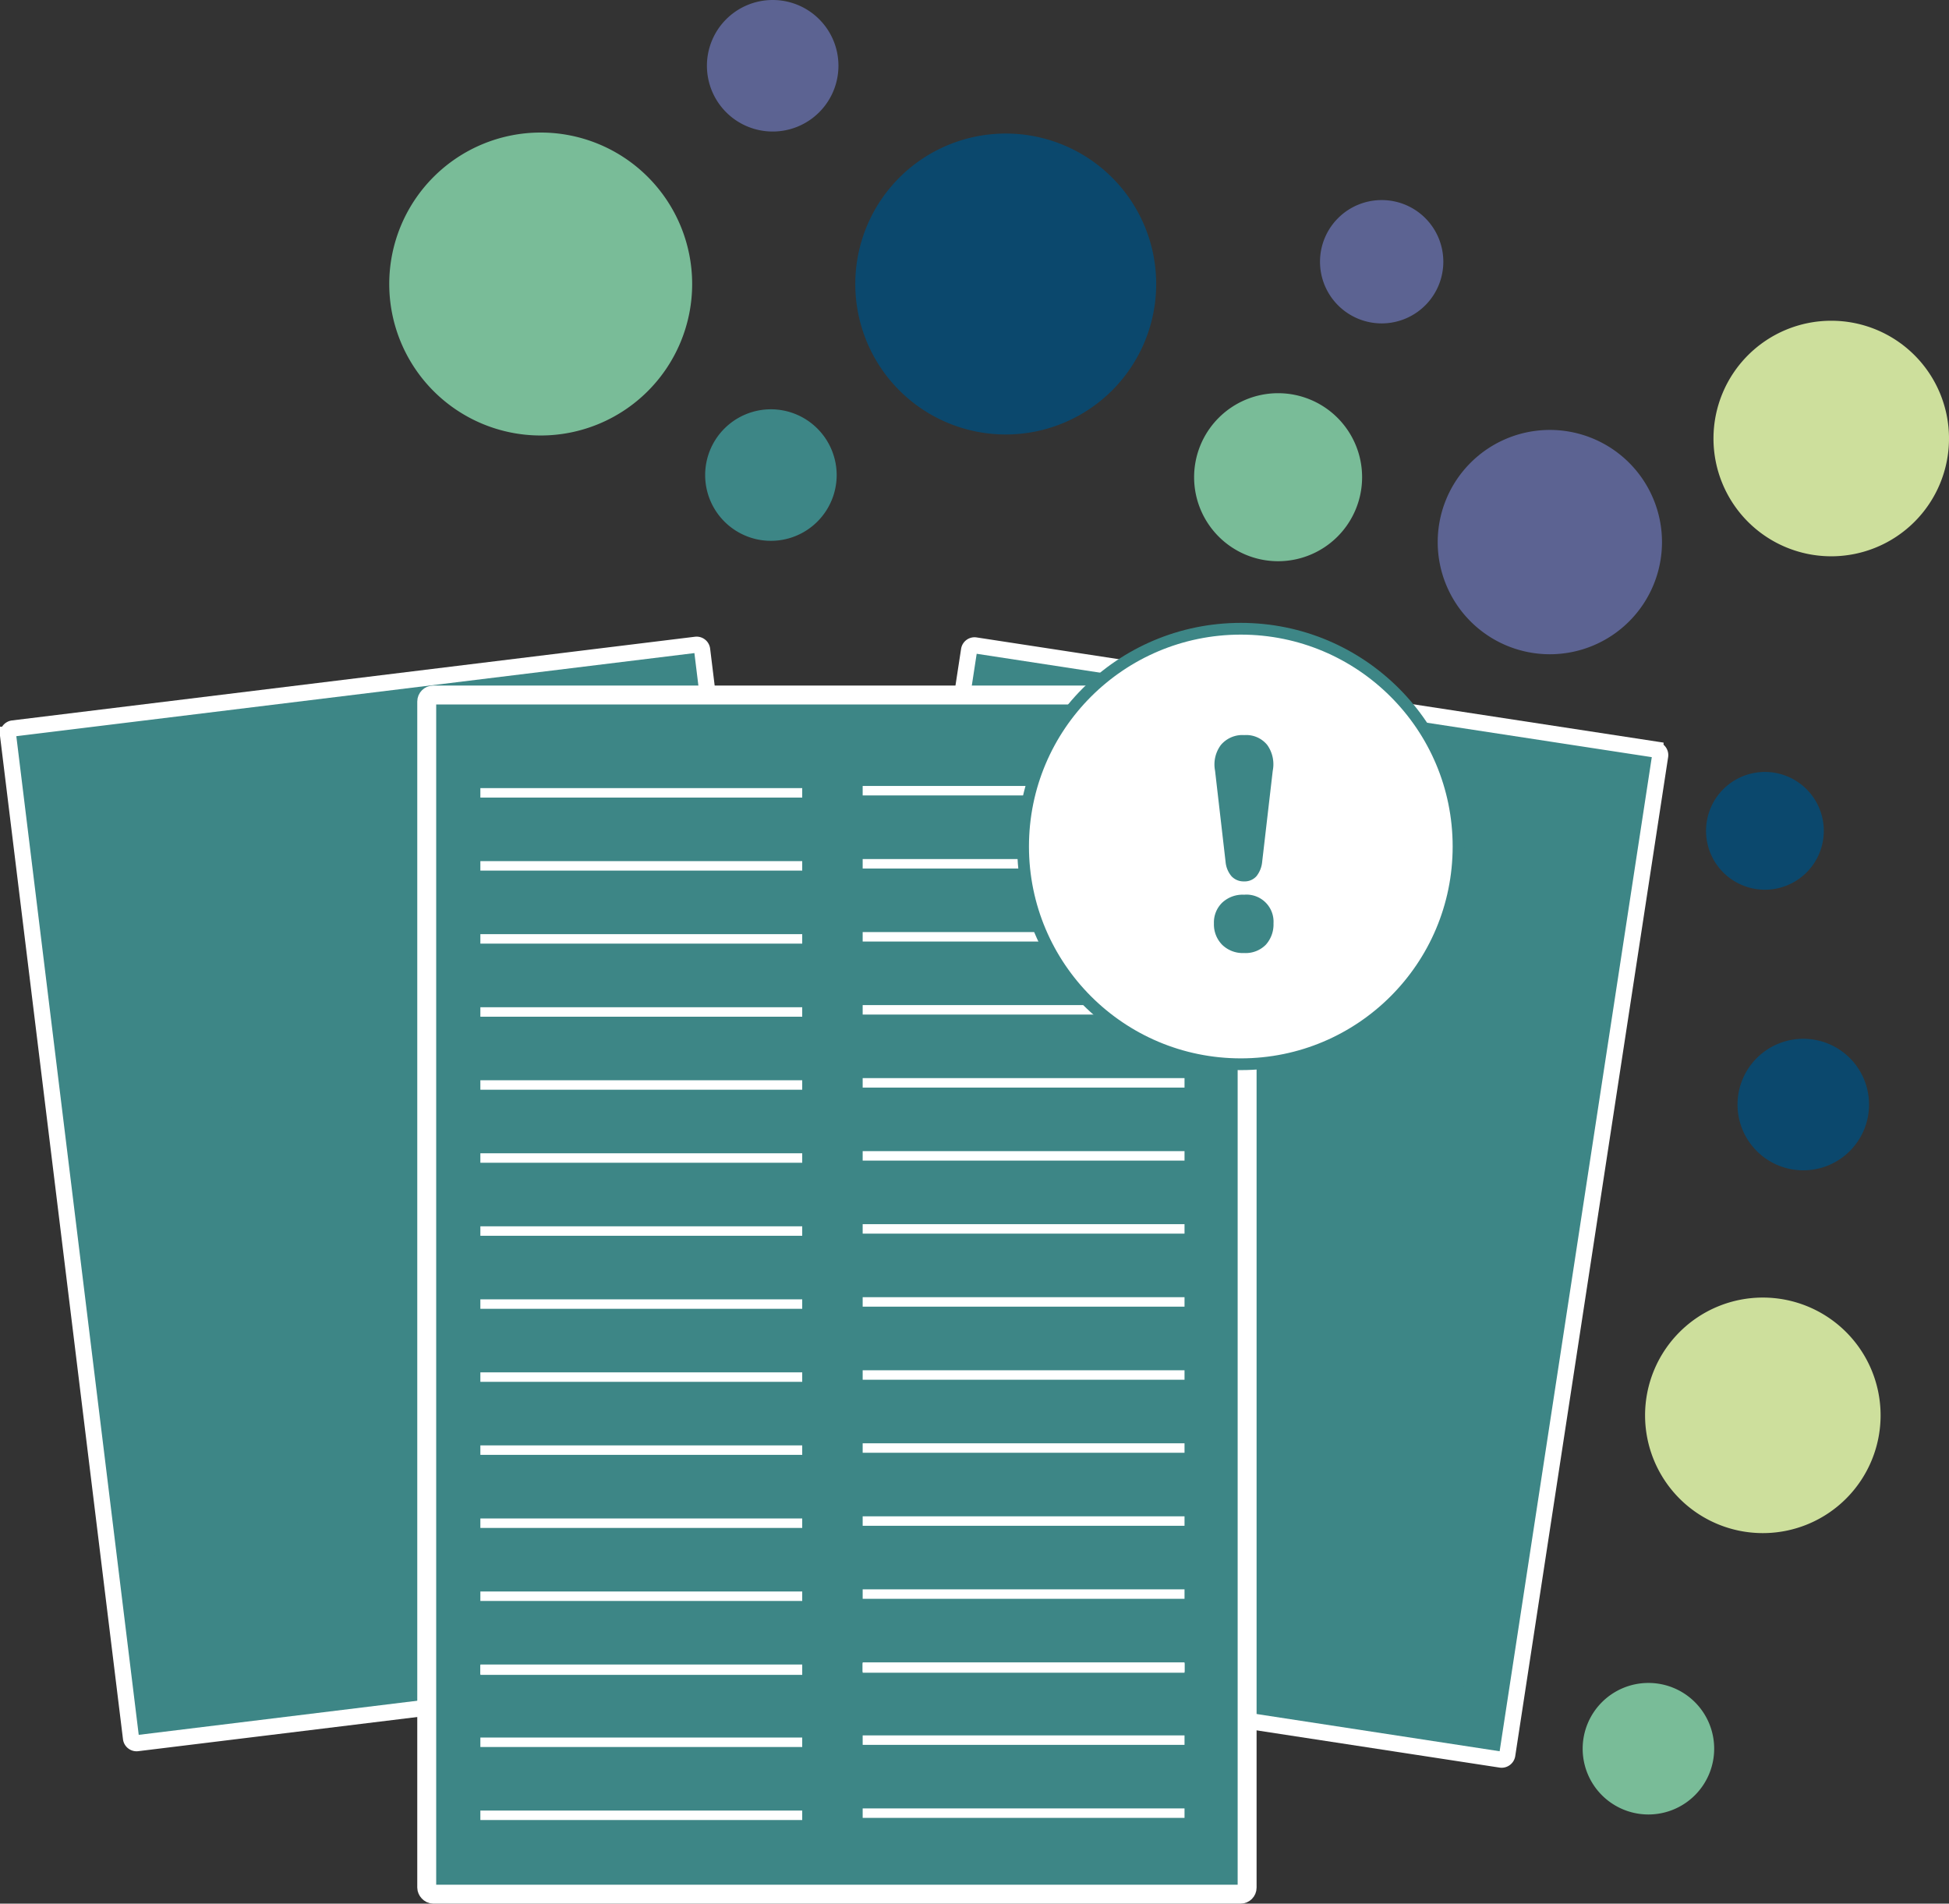 <svg xmlns="http://www.w3.org/2000/svg" id="a94a893b-e3b1-4514-a2b5-c478dd7d2f47" data-name="katman 1" viewBox="0 0 308.84 301.62"><rect x="0" y="0" width="308.84" height="301.62" fill="#333333" stroke="none"/><defs><style>.a29b26ed-d062-43a4-9d44-e744cbc065cf{fill:#3d8686;}.a226d26b-8e52-4813-b160-867f7dc48d53,.a89b801d-da1a-4f1b-a018-179c844c0f49,.a8c466fb-4779-4edc-a88c-358d5e98c2ab,.bdaf9ca5-fc1a-46d2-b124-d3792eb70edd,.ee344085-ec36-4d57-860b-59e974ae68a5{fill:none;stroke-miterlimit:10;}.a226d26b-8e52-4813-b160-867f7dc48d53,.bdaf9ca5-fc1a-46d2-b124-d3792eb70edd,.ee344085-ec36-4d57-860b-59e974ae68a5{stroke:#fff;}.bdaf9ca5-fc1a-46d2-b124-d3792eb70edd{stroke-width:2.56px;}.a89b801d-da1a-4f1b-a018-179c844c0f49,.a8c466fb-4779-4edc-a88c-358d5e98c2ab{stroke:#3d8686;}.a8c466fb-4779-4edc-a88c-358d5e98c2ab{stroke-width:2.56px;}.a226d26b-8e52-4813-b160-867f7dc48d53{stroke-width:3px;}.ee344085-ec36-4d57-860b-59e974ae68a5{stroke-width:1.5px;}.bb2e9ac7-1b41-461a-990f-b1613291f89e{fill:#fff;}.a89b801d-da1a-4f1b-a018-179c844c0f49{stroke-width:1.86px;}.e71a6c02-77f8-4e64-baec-7999c6b5f0eb{fill:#79bc98;}.a66498b9-0a80-40b2-847c-fc950367ae46{fill:#5c6392;}.b6342038-eff2-4e27-8741-886e0355ee11{fill:#0b486d;}.b81e8f9b-a38c-4a1c-9add-71d308277d75{fill:#cddf9c;}</style></defs><title>iconleft4</title><path class="a29b26ed-d062-43a4-9d44-e744cbc065cf" d="M238.84,278.05a.9.9,0,0,1-1,.75L130.06,262.29a.89.89,0,0,1-.75-1L153.56,103a.88.88,0,0,1,1-.74l107.77,16.5a.89.89,0,0,1,.74,1Z"></path><path class="bdaf9ca5-fc1a-46d2-b124-d3792eb70edd" d="M238.84,278.05a.9.9,0,0,1-1,.75L130.06,262.29a.89.89,0,0,1-.75-1L153.56,103a.88.88,0,0,1,1-.74l107.77,16.5a.89.89,0,0,1,.74,1Z"></path><line class="a8c466fb-4779-4edc-a88c-358d5e98c2ab" x1="140.92" y1="233.35" x2="183.89" y2="239.93"></line><line class="a8c466fb-4779-4edc-a88c-358d5e98c2ab" x1="158.85" y1="116.24" x2="201.82" y2="122.82"></line><line class="a8c466fb-4779-4edc-a88c-358d5e98c2ab" x1="157.36" y1="125.99" x2="200.33" y2="132.57"></line><line class="a8c466fb-4779-4edc-a88c-358d5e98c2ab" x1="155.87" y1="135.74" x2="198.84" y2="142.32"></line><line class="a8c466fb-4779-4edc-a88c-358d5e98c2ab" x1="154.38" y1="145.48" x2="197.34" y2="152.07"></line><line class="a8c466fb-4779-4edc-a88c-358d5e98c2ab" x1="152.88" y1="155.23" x2="195.85" y2="161.81"></line><line class="a8c466fb-4779-4edc-a88c-358d5e98c2ab" x1="151.39" y1="164.98" x2="194.36" y2="171.56"></line><line class="a8c466fb-4779-4edc-a88c-358d5e98c2ab" x1="149.9" y1="174.73" x2="192.86" y2="181.31"></line><line class="a8c466fb-4779-4edc-a88c-358d5e98c2ab" x1="148.4" y1="184.48" x2="191.37" y2="191.06"></line><line class="a8c466fb-4779-4edc-a88c-358d5e98c2ab" x1="146.91" y1="194.23" x2="189.88" y2="200.81"></line><line class="a8c466fb-4779-4edc-a88c-358d5e98c2ab" x1="145.42" y1="203.98" x2="188.38" y2="210.56"></line><line class="a8c466fb-4779-4edc-a88c-358d5e98c2ab" x1="143.92" y1="213.73" x2="186.89" y2="220.31"></line><line class="a8c466fb-4779-4edc-a88c-358d5e98c2ab" x1="142.43" y1="223.48" x2="185.4" y2="230.06"></line><line class="a8c466fb-4779-4edc-a88c-358d5e98c2ab" x1="140.94" y1="233.23" x2="183.9" y2="239.81"></line><line class="a8c466fb-4779-4edc-a88c-358d5e98c2ab" x1="139.44" y1="242.97" x2="182.41" y2="249.56"></line><line class="a8c466fb-4779-4edc-a88c-358d5e98c2ab" x1="137.95" y1="252.72" x2="180.92" y2="259.3"></line><line class="a8c466fb-4779-4edc-a88c-358d5e98c2ab" x1="192" y1="240.88" x2="234.97" y2="247.46"></line><line class="a8c466fb-4779-4edc-a88c-358d5e98c2ab" x1="209.94" y1="123.77" x2="252.9" y2="130.35"></line><line class="a8c466fb-4779-4edc-a88c-358d5e98c2ab" x1="208.44" y1="133.52" x2="251.41" y2="140.1"></line><line class="a8c466fb-4779-4edc-a88c-358d5e98c2ab" x1="206.95" y1="143.27" x2="249.92" y2="149.85"></line><line class="a8c466fb-4779-4edc-a88c-358d5e98c2ab" x1="205.46" y1="153.02" x2="248.43" y2="159.6"></line><line class="a8c466fb-4779-4edc-a88c-358d5e98c2ab" x1="203.96" y1="162.77" x2="246.93" y2="169.35"></line><line class="a8c466fb-4779-4edc-a88c-358d5e98c2ab" x1="202.47" y1="172.52" x2="245.44" y2="179.1"></line><line class="a8c466fb-4779-4edc-a88c-358d5e98c2ab" x1="200.98" y1="182.26" x2="243.95" y2="188.85"></line><line class="a8c466fb-4779-4edc-a88c-358d5e98c2ab" x1="199.48" y1="192.01" x2="242.45" y2="198.59"></line><line class="a8c466fb-4779-4edc-a88c-358d5e98c2ab" x1="197.99" y1="201.76" x2="240.96" y2="208.34"></line><line class="a8c466fb-4779-4edc-a88c-358d5e98c2ab" x1="196.5" y1="211.51" x2="239.47" y2="218.09"></line><line class="a8c466fb-4779-4edc-a88c-358d5e98c2ab" x1="195.01" y1="221.26" x2="237.97" y2="227.84"></line><line class="a8c466fb-4779-4edc-a88c-358d5e98c2ab" x1="193.51" y1="231.01" x2="236.48" y2="237.59"></line><line class="a8c466fb-4779-4edc-a88c-358d5e98c2ab" x1="192.02" y1="240.76" x2="234.99" y2="247.34"></line><line class="a8c466fb-4779-4edc-a88c-358d5e98c2ab" x1="190.53" y1="250.51" x2="233.49" y2="257.09"></line><line class="a8c466fb-4779-4edc-a88c-358d5e98c2ab" x1="189.03" y1="260.26" x2="232" y2="266.84"></line><path class="a29b26ed-d062-43a4-9d44-e744cbc065cf" d="M130.75,261.94a.89.89,0,0,1-.77,1L21.76,276.19a.89.89,0,0,1-1-.77l-19.49-159a.91.91,0,0,1,.78-1l108.21-13.26a.88.88,0,0,1,1,.78Z"></path><path class="bdaf9ca5-fc1a-46d2-b124-d3792eb70edd" d="M130.75,261.94a.89.89,0,0,1-.77,1L21.76,276.19a.89.89,0,0,1-1-.77l-19.49-159a.91.91,0,0,1,.78-1l108.21-13.26a.88.88,0,0,1,1,.78Z"></path><line class="a8c466fb-4779-4edc-a88c-358d5e98c2ab" x1="24.39" y1="245.39" x2="67.54" y2="240.1"></line><line class="a8c466fb-4779-4edc-a88c-358d5e98c2ab" x1="9.97" y1="127.79" x2="53.12" y2="122.51"></line><line class="a8c466fb-4779-4edc-a88c-358d5e98c2ab" x1="11.18" y1="137.58" x2="54.32" y2="132.3"></line><line class="a8c466fb-4779-4edc-a88c-358d5e98c2ab" x1="12.38" y1="147.37" x2="55.52" y2="142.08"></line><line class="a8c466fb-4779-4edc-a88c-358d5e98c2ab" x1="13.57" y1="157.16" x2="56.72" y2="151.87"></line><line class="a8c466fb-4779-4edc-a88c-358d5e98c2ab" x1="14.77" y1="166.95" x2="57.92" y2="161.66"></line><line class="a8c466fb-4779-4edc-a88c-358d5e98c2ab" x1="15.97" y1="176.74" x2="59.12" y2="171.45"></line><line class="a8c466fb-4779-4edc-a88c-358d5e98c2ab" x1="17.17" y1="186.53" x2="60.32" y2="181.24"></line><line class="a8c466fb-4779-4edc-a88c-358d5e98c2ab" x1="18.37" y1="196.32" x2="61.52" y2="191.03"></line><line class="a8c466fb-4779-4edc-a88c-358d5e98c2ab" x1="19.57" y1="206.11" x2="62.72" y2="200.82"></line><line class="a8c466fb-4779-4edc-a88c-358d5e98c2ab" x1="20.77" y1="215.9" x2="63.92" y2="210.61"></line><line class="a8c466fb-4779-4edc-a88c-358d5e98c2ab" x1="21.97" y1="225.69" x2="65.12" y2="220.4"></line><line class="a8c466fb-4779-4edc-a88c-358d5e98c2ab" x1="23.17" y1="235.48" x2="66.32" y2="230.19"></line><line class="a8c466fb-4779-4edc-a88c-358d5e98c2ab" x1="24.37" y1="245.27" x2="67.52" y2="239.98"></line><line class="a8c466fb-4779-4edc-a88c-358d5e98c2ab" x1="25.57" y1="255.06" x2="68.72" y2="249.77"></line><line class="a8c466fb-4779-4edc-a88c-358d5e98c2ab" x1="26.77" y1="264.85" x2="69.92" y2="259.56"></line><line class="a8c466fb-4779-4edc-a88c-358d5e98c2ab" x1="75.6" y1="238.82" x2="118.75" y2="233.53"></line><line class="a8c466fb-4779-4edc-a88c-358d5e98c2ab" x1="61.19" y1="121.23" x2="104.34" y2="115.94"></line><line class="a8c466fb-4779-4edc-a88c-358d5e98c2ab" x1="62.39" y1="131.02" x2="105.54" y2="125.73"></line><line class="a8c466fb-4779-4edc-a88c-358d5e98c2ab" x1="63.59" y1="140.81" x2="106.74" y2="135.52"></line><line class="a8c466fb-4779-4edc-a88c-358d5e98c2ab" x1="64.79" y1="150.6" x2="107.94" y2="145.31"></line><line class="a8c466fb-4779-4edc-a88c-358d5e98c2ab" x1="65.99" y1="160.38" x2="109.14" y2="155.1"></line><line class="a8c466fb-4779-4edc-a88c-358d5e98c2ab" x1="67.19" y1="170.17" x2="110.34" y2="164.89"></line><line class="a8c466fb-4779-4edc-a88c-358d5e98c2ab" x1="68.39" y1="179.96" x2="111.54" y2="174.67"></line><line class="a8c466fb-4779-4edc-a88c-358d5e98c2ab" x1="69.59" y1="189.75" x2="112.74" y2="184.46"></line><line class="a8c466fb-4779-4edc-a88c-358d5e98c2ab" x1="70.79" y1="199.54" x2="113.94" y2="194.25"></line><line class="a8c466fb-4779-4edc-a88c-358d5e98c2ab" x1="71.99" y1="209.33" x2="115.14" y2="204.04"></line><line class="a8c466fb-4779-4edc-a88c-358d5e98c2ab" x1="73.19" y1="219.12" x2="116.34" y2="213.83"></line><line class="a8c466fb-4779-4edc-a88c-358d5e98c2ab" x1="74.39" y1="228.91" x2="117.54" y2="223.62"></line><line class="a8c466fb-4779-4edc-a88c-358d5e98c2ab" x1="75.59" y1="238.7" x2="118.74" y2="233.41"></line><line class="a8c466fb-4779-4edc-a88c-358d5e98c2ab" x1="76.79" y1="248.49" x2="119.94" y2="243.2"></line><line class="a8c466fb-4779-4edc-a88c-358d5e98c2ab" x1="77.99" y1="258.28" x2="121.14" y2="252.99"></line><rect class="a29b26ed-d062-43a4-9d44-e744cbc065cf" x="67.62" y="110.12" width="130" height="190" rx="1.04"></rect><rect class="a226d26b-8e52-4813-b160-867f7dc48d53" x="67.62" y="110.12" width="130" height="190" rx="1.04"></rect><line class="ee344085-ec36-4d57-860b-59e974ae68a5" x1="76.12" y1="264.62" x2="127.12" y2="264.62"></line><line class="ee344085-ec36-4d57-860b-59e974ae68a5" x1="76.12" y1="125.62" x2="127.12" y2="125.62"></line><line class="ee344085-ec36-4d57-860b-59e974ae68a5" x1="76.12" y1="137.19" x2="127.12" y2="137.19"></line><line class="ee344085-ec36-4d57-860b-59e974ae68a5" x1="76.12" y1="148.76" x2="127.12" y2="148.76"></line><line class="ee344085-ec36-4d57-860b-59e974ae68a5" x1="76.12" y1="160.34" x2="127.12" y2="160.34"></line><line class="ee344085-ec36-4d57-860b-59e974ae68a5" x1="76.12" y1="171.91" x2="127.12" y2="171.91"></line><line class="ee344085-ec36-4d57-860b-59e974ae68a5" x1="76.12" y1="183.48" x2="127.12" y2="183.48"></line><line class="ee344085-ec36-4d57-860b-59e974ae68a5" x1="76.12" y1="195.05" x2="127.12" y2="195.05"></line><line class="ee344085-ec36-4d57-860b-59e974ae68a5" x1="76.12" y1="206.62" x2="127.12" y2="206.62"></line><line class="ee344085-ec36-4d57-860b-59e974ae68a5" x1="76.12" y1="218.19" x2="127.12" y2="218.19"></line><line class="ee344085-ec36-4d57-860b-59e974ae68a5" x1="76.12" y1="229.76" x2="127.12" y2="229.76"></line><line class="ee344085-ec36-4d57-860b-59e974ae68a5" x1="76.12" y1="241.34" x2="127.12" y2="241.34"></line><line class="ee344085-ec36-4d57-860b-59e974ae68a5" x1="76.12" y1="252.91" x2="127.12" y2="252.91"></line><line class="ee344085-ec36-4d57-860b-59e974ae68a5" x1="76.12" y1="264.48" x2="127.12" y2="264.48"></line><line class="ee344085-ec36-4d57-860b-59e974ae68a5" x1="76.12" y1="276.05" x2="127.12" y2="276.05"></line><line class="ee344085-ec36-4d57-860b-59e974ae68a5" x1="76.12" y1="287.62" x2="127.12" y2="287.62"></line><line class="ee344085-ec36-4d57-860b-59e974ae68a5" x1="136.7" y1="264.28" x2="187.7" y2="264.28"></line><line class="ee344085-ec36-4d57-860b-59e974ae68a5" x1="136.7" y1="125.28" x2="187.7" y2="125.28"></line><line class="ee344085-ec36-4d57-860b-59e974ae68a5" x1="136.7" y1="136.86" x2="187.7" y2="136.86"></line><line class="ee344085-ec36-4d57-860b-59e974ae68a5" x1="136.7" y1="148.43" x2="187.7" y2="148.43"></line><line class="ee344085-ec36-4d57-860b-59e974ae68a5" x1="136.7" y1="160" x2="187.7" y2="160"></line><line class="ee344085-ec36-4d57-860b-59e974ae68a5" x1="136.7" y1="171.57" x2="187.7" y2="171.57"></line><line class="ee344085-ec36-4d57-860b-59e974ae68a5" x1="136.7" y1="183.14" x2="187.7" y2="183.14"></line><line class="ee344085-ec36-4d57-860b-59e974ae68a5" x1="136.7" y1="194.71" x2="187.7" y2="194.71"></line><line class="ee344085-ec36-4d57-860b-59e974ae68a5" x1="136.7" y1="206.28" x2="187.7" y2="206.28"></line><line class="ee344085-ec36-4d57-860b-59e974ae68a5" x1="136.7" y1="217.86" x2="187.7" y2="217.86"></line><line class="ee344085-ec36-4d57-860b-59e974ae68a5" x1="136.7" y1="229.43" x2="187.7" y2="229.43"></line><line class="ee344085-ec36-4d57-860b-59e974ae68a5" x1="136.7" y1="241" x2="187.7" y2="241"></line><line class="ee344085-ec36-4d57-860b-59e974ae68a5" x1="136.7" y1="252.57" x2="187.7" y2="252.57"></line><line class="ee344085-ec36-4d57-860b-59e974ae68a5" x1="136.7" y1="264.14" x2="187.7" y2="264.14"></line><line class="ee344085-ec36-4d57-860b-59e974ae68a5" x1="136.7" y1="275.71" x2="187.7" y2="275.71"></line><line class="ee344085-ec36-4d57-860b-59e974ae68a5" x1="136.7" y1="287.28" x2="187.7" y2="287.28"></line><path class="bb2e9ac7-1b41-461a-990f-b1613291f89e" d="M231.12,134.12a34.5,34.5,0,1,1-34.5-34.5,34.5,34.5,0,0,1,34.5,34.5"></path><circle class="a89b801d-da1a-4f1b-a018-179c844c0f49" cx="196.62" cy="134.12" r="34.5"></circle><path class="a29b26ed-d062-43a4-9d44-e744cbc065cf" d="M197.15,151a4.68,4.68,0,0,1-3.49-1.31,4.61,4.61,0,0,1-1.3-3.38,4.36,4.36,0,0,1,1.3-3.28,4.74,4.74,0,0,1,3.49-1.27,4.29,4.29,0,0,1,4.65,4.55,4.8,4.8,0,0,1-1.22,3.38,4.48,4.48,0,0,1-3.43,1.31m0-11.35a2.61,2.61,0,0,1-2-.81,4.07,4.07,0,0,1-.94-2.25l-1.67-14.47a5.17,5.17,0,0,1,.91-4.07,4.46,4.46,0,0,1,3.73-1.58,4.28,4.28,0,0,1,3.64,1.58,5.28,5.28,0,0,1,.86,4.07L200,136.59a4.29,4.29,0,0,1-.91,2.25,2.51,2.51,0,0,1-2,.81"></path><path class="e71a6c02-77f8-4e64-baec-7999c6b5f0eb" d="M271.63,277.07a10.42,10.42,0,1,1-10.42-10.42,10.41,10.41,0,0,1,10.42,10.42"></path><path class="a66498b9-0a80-40b2-847c-fc950367ae46" d="M132.86,10.42A10.42,10.42,0,1,1,122.45,0a10.41,10.41,0,0,1,10.41,10.42"></path><path class="a29b26ed-d062-43a4-9d44-e744cbc065cf" d="M132.58,75.26a10.42,10.42,0,1,1-10.42-10.41,10.43,10.43,0,0,1,10.42,10.41"></path><path class="b6342038-eff2-4e27-8741-886e0355ee11" d="M183.21,45a23.84,23.84,0,1,1-23.84-23.84A23.83,23.83,0,0,1,183.21,45"></path><path class="b6342038-eff2-4e27-8741-886e0355ee11" d="M296.17,175a10.42,10.42,0,1,1-10.41-10.41A10.41,10.41,0,0,1,296.17,175"></path><path class="e71a6c02-77f8-4e64-baec-7999c6b5f0eb" d="M109.68,45a24,24,0,1,1-24-24,24,24,0,0,1,24,24"></path><path class="a66498b9-0a80-40b2-847c-fc950367ae46" d="M263.36,85.89a17.77,17.77,0,1,1-17.77-17.77,17.77,17.77,0,0,1,17.77,17.77"></path><path class="b81e8f9b-a38c-4a1c-9add-71d308277d75" d="M298,224.24a18.66,18.66,0,1,1-18.66-18.65A18.66,18.66,0,0,1,298,224.24"></path><path class="a66498b9-0a80-40b2-847c-fc950367ae46" d="M228.71,41.47a9.77,9.77,0,1,1-9.77-9.77,9.76,9.76,0,0,1,9.77,9.77"></path><path class="e71a6c02-77f8-4e64-baec-7999c6b5f0eb" d="M215.84,75.6a13.31,13.31,0,1,1-13.31-13.3,13.31,13.31,0,0,1,13.31,13.3"></path><path class="b6342038-eff2-4e27-8741-886e0355ee11" d="M289,131.63a9.33,9.33,0,1,1-9.33-9.32,9.33,9.33,0,0,1,9.33,9.32"></path><path class="b81e8f9b-a38c-4a1c-9add-71d308277d75" d="M308.84,69.48a18.66,18.66,0,1,1-18.65-18.66,18.65,18.65,0,0,1,18.65,18.66"></path></svg>